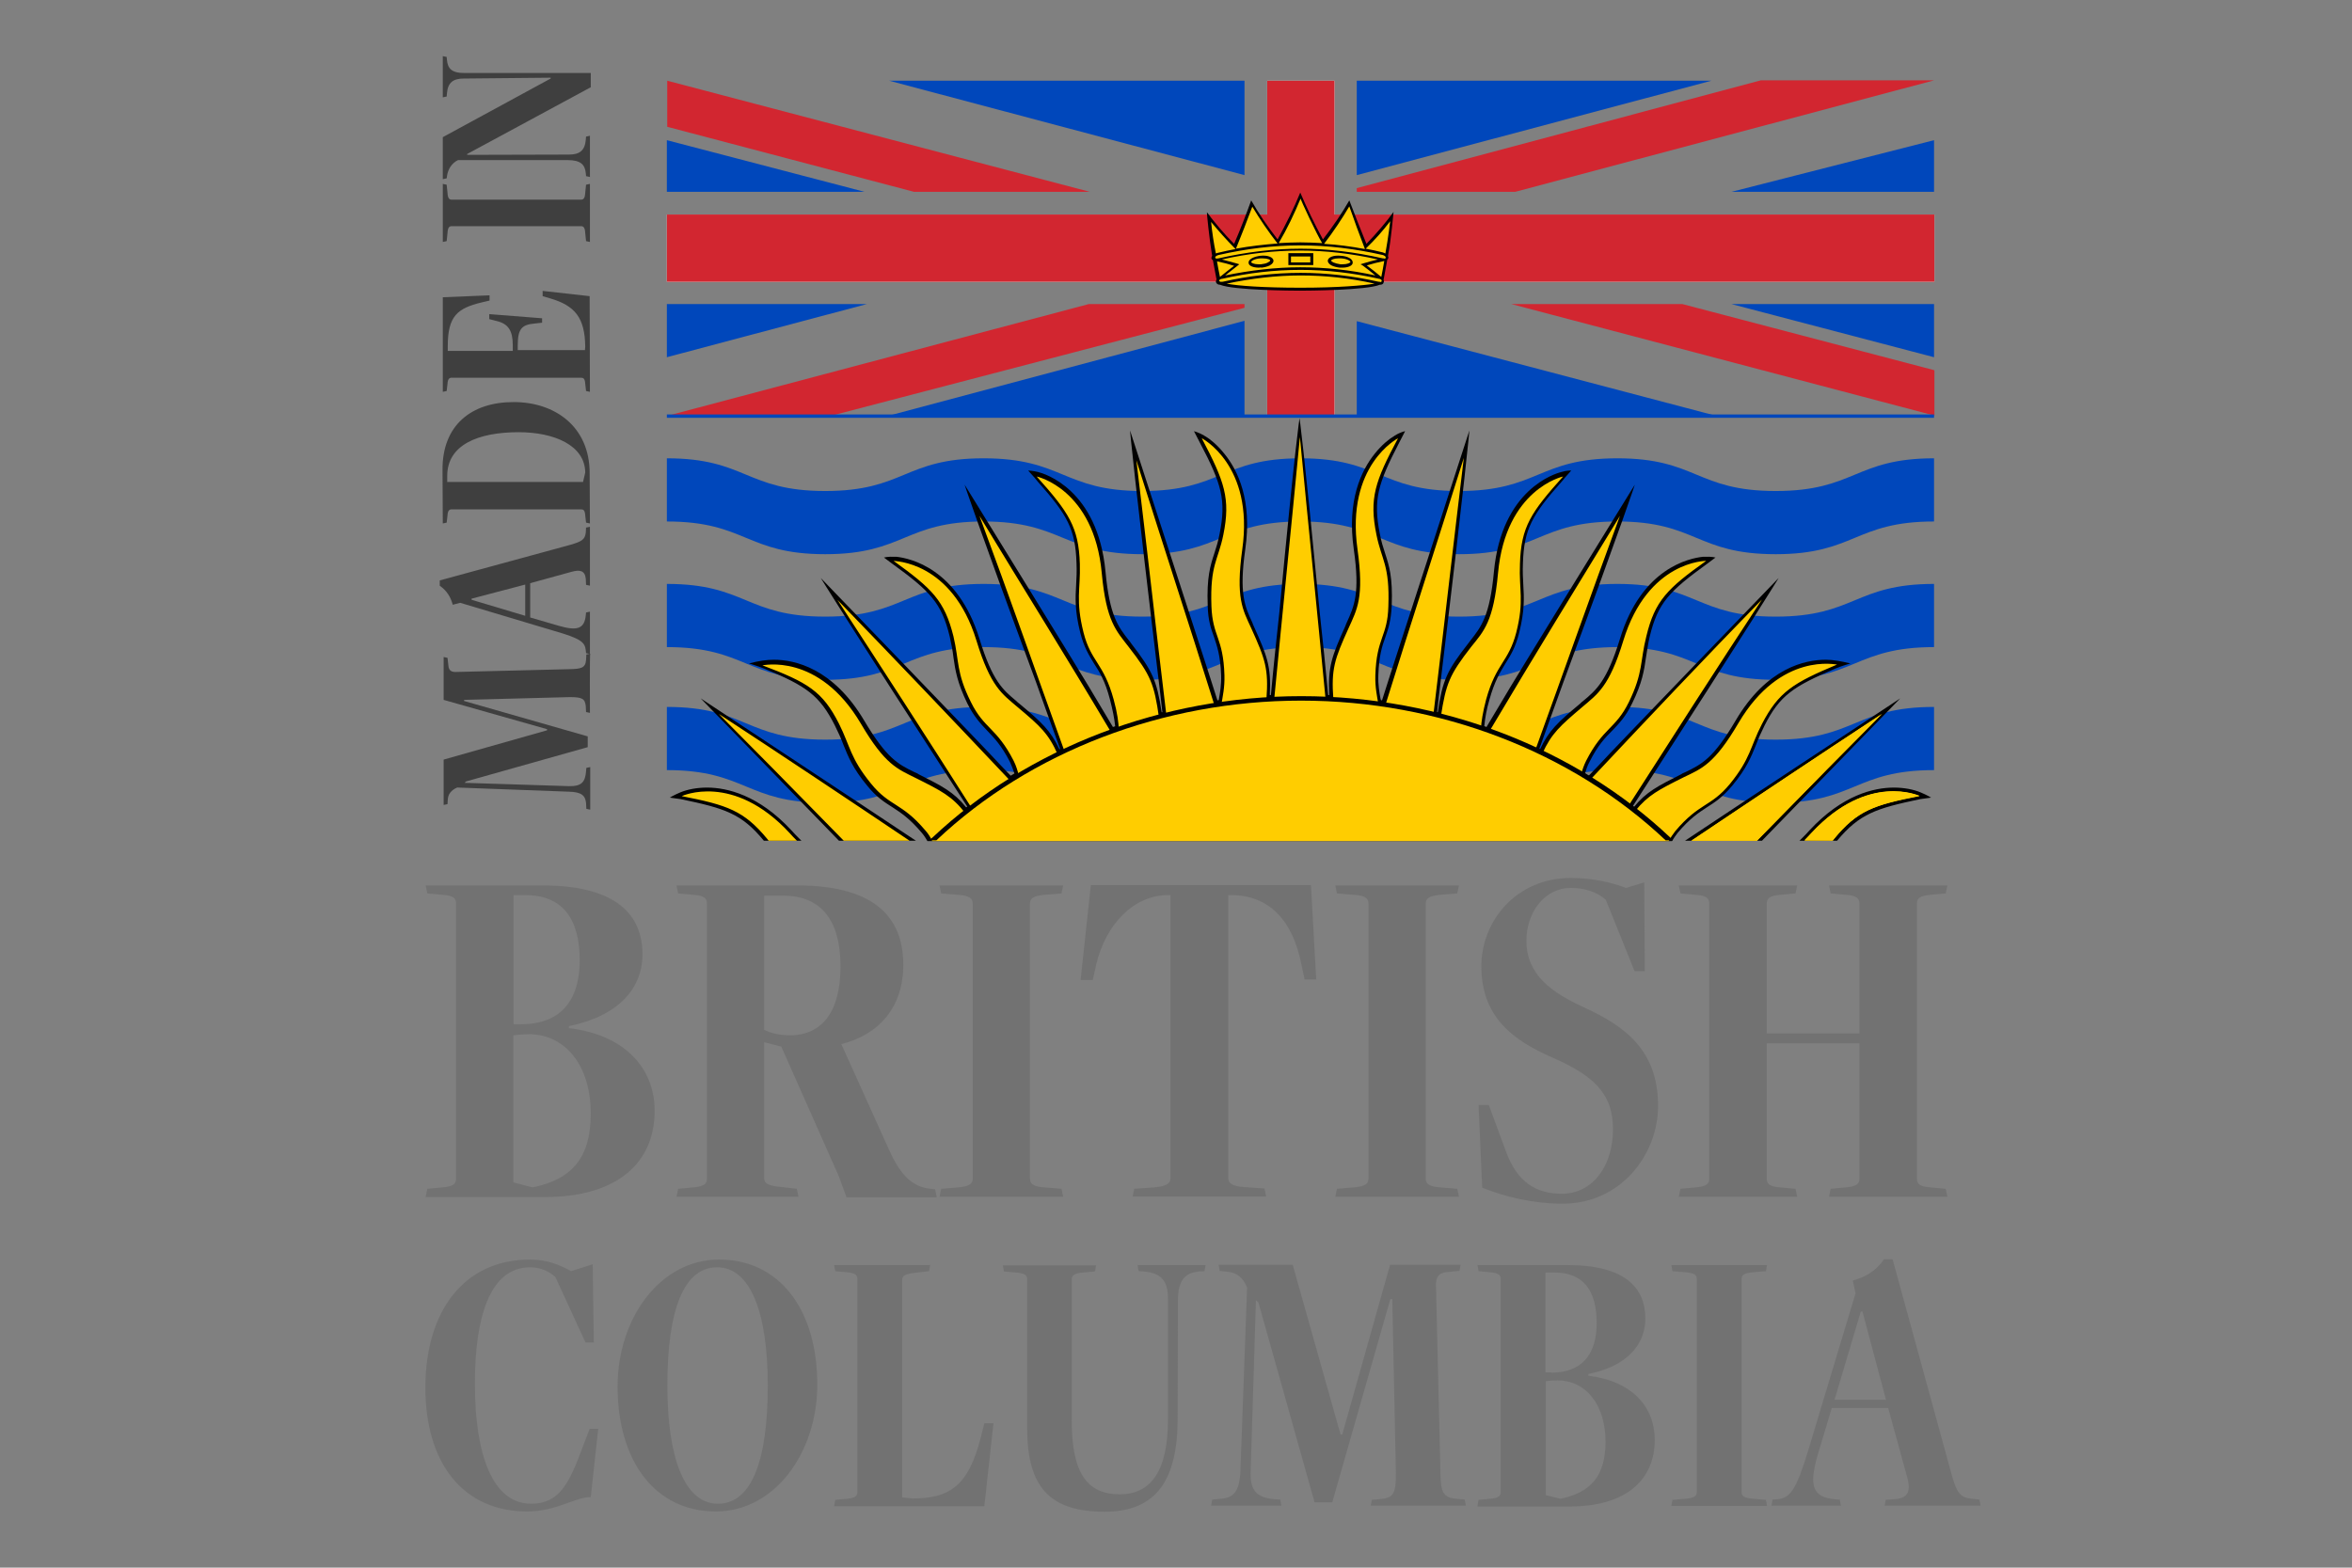 <svg xmlns="http://www.w3.org/2000/svg" xml:space="preserve" id="Layer_1" x="0" y="0" style="enable-background:new 0 0 850.4 566.9" version="1.1" viewBox="0 0 850.4 566.9"><rect x="0" y="0" width="850.4" height="566.9" fill="#808080" stroke="none"/><style>.st0{fill:#0047bb}.st2{fill:#d22630}.st4{fill:#ffcd00}</style><path d="M558.5 354.4c21.3 0 21.3-8.8 42.6-8.8s21.3 8.8 42.6 8.8 21.4-8.8 42.7-8.8c21.3 0 21.3 8.8 42.6 8.8s21.3-8.8 42.6-8.8 21.3 8.8 42.6 8.8 21.2-8.8 42.6-8.8c21.3 0 21.3 8.8 42.6 8.8v17c-21.3 0-21.3-8.8-42.6-8.8s-21.3 8.8-42.6 8.8-21.3-8.8-42.6-8.8-21.3 8.8-42.6 8.8-21.3-8.8-42.6-8.8-21.3 8.8-42.7 8.8c-21.3 0-21.3-8.8-42.6-8.8s-21.3 8.8-42.6 8.8v-17zm0-33.8c21.3 0 21.3-8.8 42.6-8.8s21.3 8.8 42.6 8.8 21.4-8.8 42.7-8.8c21.3 0 21.3 8.8 42.6 8.8s21.3-8.8 42.6-8.8 21.3 8.8 42.6 8.8 21.2-8.8 42.6-8.8c21.3 0 21.3 8.8 42.6 8.8v17c-21.3 0-21.3-8.8-42.6-8.8s-21.3 8.8-42.6 8.8-21.3-8.8-42.6-8.8-21.3 8.8-42.6 8.8-21.3-8.8-42.6-8.8-21.3 8.8-42.7 8.8c-21.3 0-21.3-8.8-42.6-8.8s-21.3 8.8-42.6 8.8v-17zm0-33.1c21.3 0 21.3-8.8 42.6-8.8s21.3 8.8 42.6 8.8 21.4-8.8 42.7-8.8c21.3 0 21.3 8.8 42.6 8.8s21.3-8.8 42.6-8.8 21.3 8.8 42.6 8.8 21.2-8.8 42.6-8.8c21.3 0 21.3 8.8 42.6 8.8v17c-21.3 0-21.3-8.8-42.6-8.8s-21.3 8.8-42.6 8.8-21.3-8.8-42.6-8.8-21.3 8.8-42.6 8.8-21.3-8.8-42.6-8.8-21.3 8.8-42.7 8.8c-21.3 0-21.3-8.8-42.6-8.8s-21.3 8.8-42.6 8.8v-17z" class="st0" transform="matrix(1.344 0 0 -1.344 -509.512 664.902)"/><path d="M720 382.9v36H558.5V437H720v36h18.1v-36h161.4v-18.1H738.1v-36H720z" style="fill:#fff" transform="matrix(1.344 0 0 -1.344 -509.512 664.902)"/><path d="M899.4 437H738.1v36H720v-36H558.5v-18.1H720v-36h18.1v36h161.4V437z" class="st2" transform="matrix(1.344 0 0 -1.344 -509.512 664.902)"/><path d="M672.3 443.1H625l-66.4 17.5V473l113.7-29.9zm41.6-30.2H672l-113.5-30.1h44l111.4 29.1v1zm30.2 31.2v-1h42.6l112.7 30h-46.6l-108.7-29zm41.6-31.2h46l67.8-17.8v-12.2l-113.8 30z" class="st2" transform="matrix(1.344 0 0 -1.344 -509.512 664.902)"/><path d="M611.7 443.1h-53.2V457l53.2-13.9zm102.2 4.5V473h-95.6l95.6-25.4zm30.2 25.4v-25.4l95.4 25.4h-95.4zm100.8-29.9h54.5V457l-54.5-13.9zm0-30.2h54.5v-14.3l-54.5 14.3zm-4-30.1-96.8 25.5v-25.5h96.8zm-127 25.6v-25.5h-95.6l95.6 25.5zm-101.6 4.5-53.8-14.3v14.3h53.8z" class="st0" transform="matrix(1.344 0 0 -1.344 -509.512 664.902)"/><path d="M899.4 382.3H558.5v.9h340.9v-.9z" class="st0" transform="matrix(1.344 0 0 -1.344 -509.512 664.902)"/><path d="M870.3 317.2c-5.5 0-15.9-2.1-24.3-16.4-6-10.2-9.1-11.7-13.4-13.8-.3-.1-.6-.3-.9-.4l-.3-.2c-6.3-3.2-9.4-4.7-12.8-8.9-.1.1-.2.2-.3.2 33 51.1 39.3 61.5 39.3 61.5s-44.9-46.5-48.4-50.4l-2.7-2.8c-.3.2-.7.4-1 .6.3 1 .6 2 1.2 3.1 2.3 4.6 4.3 6.6 6.2 8.5 1.8 1.9 3.5 3.6 5.3 7.3 2.7 5.5 3.2 8.8 3.7 12.3.3 1.7.5 3.5 1 5.6 2.2 9.1 5.2 12.2 15.7 19.8l2 1.5s-1.1.3-2.8.2h-.6c-3.6-.4-16.5-3-22.3-22.1-3.5-11.3-6.3-13.7-9.9-16.7-.3-.2-.5-.4-.8-.7-6-5-8.4-7.2-10.8-12.3-.1 0-.1.1-.2.1 2.3 6.3 4.4 12.2 6.5 18 16.6 44.9 19.2 53.1 19.2 53.1s-33.3-53.9-35.6-58l-4.3-7.2c-.2.1-.4.1-.6.2.2 2.1.6 4.5 1.4 7.2 1.4 5 2.9 7.4 4.3 9.7 1.4 2.2 2.7 4.3 3.7 8.3 1.5 6 1.3 9.4 1.1 12.9-.1 1.7-.2 3.5-.1 5.8.3 9.1 2.4 12.9 10.4 21.9.3.3.6.7.9 1.1l1.7 1.9s-1.1.1-2.7-.4c-1.6-.4-16-4.6-18.1-26.8-1.1-11.9-3.4-14.8-6.3-18.5-.2-.3-.4-.5-.6-.8-5.8-7.4-6.9-9.9-8.2-18.5h-.2c.2 1.5.3 2.9.5 4.4 7.3 60.4 8.2 71.4 8.2 71.4s-19.7-60.7-21.2-65.4l-2.3-7.2h-.3c0 .1 0 .2-.1.3-.3 1.7-.7 3.8-.6 6.5.2 5.3 1 7.7 1.9 10.2.8 2.3 1.5 4.4 1.7 8.4.3 7.8-.7 10.8-1.8 14.2-.5 1.5-1 3.1-1.4 5.2-1.8 9.1-.6 13.3 5.2 24.5l1.6 3.1s-1.2-.2-2.8-1.2c0 0-.1 0-.1-.1-.1 0-.1-.1-.2-.1-1.2-.7-3.2-2.3-5.1-4.7-3.6-4.5-7.5-12.6-5.6-25.7 1.7-11.9.1-15.3-1.9-19.7-.1-.3-.3-.6-.4-1-3.6-8-4.7-10.9-4.3-18.5h-.3c-.7 7.6-1.5 15.1-2.3 22.5-4.3 44.7-5.4 52-5.4 52s-1.2-7.4-5.4-52c-.8-7.4-1.6-14.8-2.3-22.5h-.3c.4 7.7-.7 10.5-4.3 18.5-.1.3-.3.6-.4 1-2 4.3-3.6 7.8-1.9 19.7 1.9 13.2-2 21.3-5.6 25.7-1.9 2.4-3.9 4-5.1 4.7-.1 0-.1.1-.2.1 0 0-.1 0-.1.1-1.6.9-2.8 1.2-2.8 1.2l1.6-3.1c5.9-11.2 7.1-15.5 5.3-24.5-.4-2.1-.9-3.7-1.4-5.2-1.1-3.4-2.1-6.4-1.8-14.2.1-4 .9-6.2 1.7-8.4.8-2.4 1.7-4.9 1.9-10.2.1-2.7-.3-4.8-.6-6.5 0-.1 0-.2-.1-.3h-.3l-2.3 7.2c-1.5 4.6-21.2 65.4-21.2 65.4s.9-10.9 8.2-71.4c.2-1.5.3-2.9.5-4.4h-.2c-1.3 8.6-2.5 11.1-8.2 18.5-.2.3-.4.6-.6.8-2.9 3.7-5.2 6.6-6.3 18.5-2.1 22.2-16.5 26.4-18.1 26.8-1.6.4-2.7.4-2.7.4l1.7-1.9c.3-.4.6-.7.9-1.1 8-9 10.1-12.8 10.4-21.9.1-2.3 0-4-.1-5.8-.2-3.5-.4-6.9 1.1-12.9 1-3.9 2.3-6 3.7-8.3 1.5-2.3 3-4.7 4.3-9.7.7-2.7 1.2-5.1 1.4-7.2-.2-.1-.4-.1-.6-.2l-4.3 7.2c-2.3 4.1-35.6 58-35.6 58s2.6-8.2 19.2-53.1c2-5.7 4.2-11.7 6.5-18-.1 0-.1-.1-.2-.1-2.4 5.1-4.8 7.3-10.8 12.3-.3.2-.5.4-.8.7-3.6 3-6.4 5.3-9.9 16.7-5.9 19.1-18.8 21.7-22.3 22.1h-.6c-1.7.1-2.8-.2-2.8-.2l2-1.5c10.5-7.6 13.5-10.7 15.7-19.8.5-2.2.8-3.9 1-5.6.5-3.5 1-6.7 3.7-12.3 1.8-3.6 3.5-5.4 5.3-7.3 1.9-2 3.9-4 6.2-8.5.5-1.1.9-2.2 1.2-3.1-.3-.2-.7-.4-1-.6l-2.7 2.8c-3.5 3.9-48.4 50.4-48.4 50.4s6.3-10.4 39.4-61.5c-.1-.1-.2-.2-.3-.2-3.4 4.2-6.5 5.7-12.8 8.9l-.3.2c-.3.1-.6.3-.9.4-4.3 2.1-7.4 3.7-13.4 13.8-8.4 14.2-18.8 16.4-24.3 16.4-1.9 0-4.1-.3-6.7-1 0 0 2.1-.6 4.1-1.4 11.4-4.7 14.9-7.2 19-15.3 1-2 1.7-3.6 2.3-5.2 1.3-3.2 2.5-6.3 6.4-11 2.5-3.1 4.6-4.4 6.8-5.8 2.3-1.5 4.6-3 7.9-6.9.6-.7 1.1-1.5 1.5-2.2h200.3c.4.7.9 1.4 1.5 2.2 3.3 3.9 5.6 5.4 7.9 6.9 2.2 1.4 4.2 2.7 6.8 5.8 3.9 4.7 5.1 7.8 6.4 11 .6 1.6 1.3 3.2 2.3 5.2 4.1 8.1 7.7 10.5 19 15.3 1.9.8 4.1 1.4 4.1 1.4-2.5.6-4.7 1-6.6 1m-244.8-48.7c-9.7 6.5-57.9 38.3-57.9 38.3s24.6-25.3 37.2-38.3h20.7zm-40.9 0h10.1l-.7.7c-.7.7-1.4 1.4-2 2.1-8.8 9.5-17.3 11.5-22.7 11.5-2.7 0-5.3-.5-7.2-1.3-1.9-.8-2.8-1.4-2.8-1.4l2.9-.4c12-2.5 16.4-3.9 22.4-11.2m247.8 0c9.7 6.5 57.9 38.3 57.9 38.3s-24.6-25.3-37.2-38.3h-20.7zm40.9 0h-10.1l.7.7c.7.7 1.4 1.4 2 2.1 8.8 9.5 17.3 11.5 22.7 11.5 2.7 0 5.3-.5 7.2-1.3 1.9-.8 2.8-1.4 2.8-1.4l-2.9-.4c-11.9-2.5-16.3-3.9-22.4-11.2" transform="matrix(1.344 0 0 -1.344 -509.512 664.902)"/><path d="M834.1 268.5h17.6c12.6 12.9 26.4 26.9 33.6 34.1-17-11.2-34.1-22.7-51.2-34.1m38.1.1c.1.1.2.2.3.4 6.3 7.6 10.6 9.1 23 11.6 0-.1-13.7 6.5-29-9.9-.6-.7-1.3-1.3-1.9-2l7.6-.1z" style="fill:#ffd200" transform="matrix(1.344 0 0 -1.344 -509.512 664.902)"/><path d="M604.8 300c3.1-6.2 3-9.2 8.6-16.1 5.1-6.3 8.2-5 14.7-12.7.8-.9 1.4-1.9 1.8-2.8H828c.5.9 1.1 1.8 1.8 2.7 6.5 7.7 9.5 6.4 14.7 12.7 5.6 6.9 5.4 9.9 8.6 16.1 4.5 8.7 8.5 11.1 20.2 16 0-.1-15.1 3.6-26.5-15.7-6.5-11.1-9.9-12.3-14.7-14.6-6.8-3.4-9.6-4.8-13.1-9.1-.6.5-1.2.9-1.8 1.4 12 18.7 23.9 37.3 35.9 55.5-15.4-15.8-30.8-32.1-46.1-48.4-.8.5-1.7 1-2.5 1.5.3 1.1.7 2.3 1.3 3.5 4.6 9 7.9 8.5 11.5 15.8 3.9 8 3 11 4.7 17.7 2.3 9.6 5.7 12.9 16.1 20.3 0 0-15.7.1-22.3-21.5-3.8-12.4-6.9-14.3-11-17.8-6-5.1-8.3-7.1-10.8-12.6-.6.3-1.2.6-1.9.9 8.1 22.3 14.7 41.2 22.8 63.1-12.3-20.2-23-37.5-35.2-58.1-.7.3-1.5.5-2.2.8.1 1.9.5 4.5 1.4 7.9 2.7 9.8 6 10 8.1 18 2.2 8.7.7 11.4 1 18.5.3 10 3 13.9 11.6 23.5 0 0-15.4-3.3-17.5-26-1.2-13-3.8-15.6-7.2-19.8-5.9-7.6-6.8-9.9-8.2-18.9-.7.2-1.3.3-2 .5 2.9 23.9 5.3 45.3 8.2 69.2-7.2-22.9-13.9-43.4-21.1-66.5-.7.1-1.3.2-1.9.3-.3 1.9-.9 4.4-.8 7.7.3 10.2 3.3 10.4 3.5 18.6.4 11.1-1.8 12.3-3.2 19.2-2 9.8-.4 14.4 5.8 26 0 0-14.1-7.2-10.9-29.9 1.8-13-.1-16.1-2.4-21.2-3.8-8.4-4.7-11-4.1-19.1-.3 0-1.8 0-2.1.1-2.3 24.1-4.6 46.3-6.9 70.4-2.3-24.1-4.6-46.3-6.9-70.4-.3 0-1.8 0-2.1-.1.6 8.1-.3 10.7-4.1 19.1-2.3 5-4.2 8.1-2.4 21.2 3.2 22.7-10.9 29.9-10.9 29.9 6.1-11.6 7.8-16.2 5.8-26-1.4-6.9-3.6-8-3.2-19.2.3-8.2 3.2-8.4 3.5-18.6.1-3.3-.5-5.8-.8-7.7-.7-.1-1.3-.2-1.9-.3-7.2 23-13.8 43-21 65.9 2.9-23.9 5.2-44.8 8.1-68.8-.7-.2-1.3-.3-2-.5-1.3 9.1-2.2 11.4-8.2 19.1-3.3 4.3-6 6.8-7.2 19.8-2.1 22.7-17.5 26-17.5 26 8.6-9.6 11.3-13.6 11.6-23.5.2-7-1.2-9.7 1-18.5 2-7.9 5.4-8.1 8.1-18 1-3.6 1.3-6.2 1.4-8.1-.7-.2-1.4-.5-2.1-.7-12.3 20.7-23.1 37.9-35.4 58.2 8.2-22 14.8-41 22.9-63.4l-1.8-.9c-2.5 5.7-4.7 7.7-10.9 12.9-4.1 3.5-7.2 5.4-11 17.8-6.6 21.6-22.3 21.4-22.3 21.5 10.4-7.5 13.7-10.7 16.1-20.3 1.6-6.8.7-9.7 4.7-17.7 3.6-7.3 6.9-6.8 11.5-15.8.7-1.4 1.1-2.8 1.4-4-.8-.5-1.5-.9-2.3-1.4-15.5 16.4-31 32.7-46.5 48.7 12-18.4 24.1-37.1 36.1-56-.6-.5-1.1-.9-1.7-1.4-3.6 4.6-6.4 6-13.4 9.5-4.8 2.4-8.2 3.5-14.7 14.6-11.4 19.3-26.5 15.6-26.5 15.7 12.2-4.6 16.2-7 20.6-15.7m-19.3-31c.1-.2.3-.3.4-.5h7.6c-.7.7-1.4 1.4-2 2.1-15.2 16.4-29 9.9-29 9.9 12.3-2.4 16.7-3.9 23-11.5m38.3-.5c-17.1 11.5-34.2 22.9-51.3 34.1 7.3-7.3 21.1-21.3 33.6-34.1h17.7zm248.7.5c-.1-.2-.3-.3-.4-.5h-7.6c.7.7 1.4 1.4 2 2.1 15.2 16.4 29 9.9 29 9.9-12.4-2.4-16.8-3.9-23-11.5m-38.4-.5c17.1 11.5 34.2 22.9 51.3 34.1-7.3-7.3-21.1-21.3-33.6-34.1h-17.7z" class="st4" transform="matrix(1.344 0 0 -1.344 -509.512 664.902)"/><path d="M828.6 269.2c-25.6 24.3-61.8 38.2-99.4 38.2-37.4 0-73.6-13.9-99.2-38l-1-.8h2c25.3 23.9 61.1 37.6 98.1 37.6 37.1 0 72.8-13.7 98.1-37.6h1.9l-.5.6z" transform="matrix(1.344 0 0 -1.344 -509.512 664.902)"/><path d="M753.4 436.3c-.4-.4-.8-.8-1.2-1.3-1.9-2.2-3.8-4.5-5.7-6.9-1.4 3.9-3 7.8-4.6 11.7-2.3-3.4-4.6-6.9-6.9-10.4-1.9 4.2-4 8.4-6 12.5-2-4.1-4-8.3-6-12.5-2.3 3.6-4.7 7-6.9 10.4-1.6-3.9-3.2-7.8-4.6-11.7-1.9 2.3-3.9 4.5-5.8 6.7-.3.5-.6 1-1 1.6.2-2.8.6-6.3 1.1-9.8.2-1.5.4-3.1.7-4.5.1-1.1.3-2.2.5-3.2s9.9-1.9 22-1.9c12.4 0 22.3.9 22 2 0 .2.1.5.1.7 0 .1 0 .2.1.4.1.5.2 1 .3 1.6v.1c.3 1.6.5 3.3.8 4.9.4 3.4.9 6.8 1.1 9.6" class="st4" transform="matrix(1.344 0 0 -1.344 -509.512 664.902)"/><path d="M751.9 425.4c0-.1-.1-.2-.1-.2-.1-.1-.3-.1-.5 0h-.2c-7.5 1.7-14.8 2.6-22.1 2.6-7.2 0-14.6-.9-22.1-2.6-.5-.1-.8-.1-.9.2 0 .4.6.6.9.7 7.5 1.7 14.8 2.6 22.1 2.6 7.2 0 14.6-.9 22.1-2.6.3-.1.8-.3.8-.7m-6.1-2.2c1.1-.8 2.2-1.7 3.3-2.6-6.8 1.5-13.5 2.2-20.2 2.2-6.6 0-13.4-.8-20.2-2.2 1.1.9 2.2 1.7 3.3 2.6.2.1.3.3.5.4-.2.1-.4.1-.6.2-1.3.4-2.7.7-4.1 1.1 7.1 1.6 14.1 2.4 21 2.4s13.9-.8 21-2.4c-1.4-.3-2.7-.7-4.1-1.1-.2-.1-.4-.1-.6-.2.4-.2.6-.3.7-.4m5-4.1c0-.1-.1-.2-.1-.2-.1-.1-.3-.1-.5 0h-.2c-7.1 1.6-14.1 2.4-21 2.4s-13.9-.8-21-2.4h-.2c-.6-.1-.6.2-.7.2-.1.4.5.6.8.6 7.1 1.6 14.1 2.4 21.1 2.4 6.9 0 14-.8 21.1-2.4.2 0 .8-.2.7-.6m-.1 1.1c-1.2 1-2.7 2.2-3.9 3.1 1.3.4 3.2.9 4.7 1.2-.3-1.6-.5-3-.8-4.3m-21.7-2.9c-10 0-16.9.5-19.9 1.1 6.7 1.4 13.3 2.2 19.9 2.2 6.6 0 13.2-.7 19.9-2.2-3-.5-9.9-1.1-19.9-1.1m-22.5 7.1c1.5-.3 3.4-.8 4.6-1.2-1.3-1-2.6-2-3.8-3-.3 1.5-.6 2.9-.8 4.2m-1.6 10.6c2-2.4 4.1-4.8 6.6-7.3-1.6-.3-3.1-.6-4.7-1-.3-.1-.5-.1-.6-.2-.6 2.9-1 5.7-1.3 8.5m11.1 4.1c2-3.3 4.2-6.6 6.8-9.9-3.7-.3-7.4-.7-11.2-1.4 1.5 3.7 3 7.5 4.4 11.3m13 2.2c-.2 0 4.5-10 5.8-12-2 .1-3.9.2-5.9.2-1.9 0-3.9-.1-5.8-.2 2.3 3.9 4.2 7.9 5.9 12m17.3-13.6c-3.7.7-7.4 1.2-11 1.4 2.6 3.4 4.8 6.7 6.8 10.1 1.3-3.8 2.7-7.6 4.2-11.5m6.8 7.5s-.5-4.3-1.3-8.7c-.2.1-.4.2-.7.3-1.5.4-3.1.7-4.6 1 2.5 2.4 4.7 4.9 6.6 7.4m.9 2.5c-2.1-2.9-4.5-5.7-7.3-8.6-1.6 3.9-3.1 7.8-4.6 11.7-2-3.5-4.4-7-7.1-10.5-2.3 4.2-4.3 8.4-6.1 12.6-1.7-4.2-3.8-8.4-6.1-12.6-2.7 3.5-5.1 7-7.1 10.5-1.4-3.9-2.9-7.8-4.6-11.7-2.8 2.8-5.2 5.7-7.3 8.5-.1 0 .7-7.6 1.3-11.1 0-.2.1-.4.1-.6-.1-.2-.2-.4-.2-.6 0-.2.1-.4.4-.6.3-1.7.6-3.3.9-4.8 0-.1 0-.2.1-.3-.1-.2-.2-.5-.2-.7.1-.4.4-.8 1.1-.8 3.6-1.5 19.5-1.6 21.5-1.6s18 .1 21.5 1.6c.2 0 .4 0 .6.1.3.1.4.4.5.7 0 .2 0 .4-.1.6 0 .1.1.2.1.4.3 1.6.6 3.2.9 4.9.1.1.2.3.3.5 0 .2 0 .3-.1.5 0 .2.1.5.1.7.7 3.5 1.4 11.2 1.4 11.2" transform="matrix(1.344 0 0 -1.344 -509.512 664.902)"/><path d="M726.4 424.1h5.2v1.6h-5.2v-1.6zm6-.7h-6.7v3.2h6.7v-3.2zm-13.6 1.8h-.6c-1.6-.1-2.5-.7-2.5-1 0-.2.7-.6 2-.6h.6c.7.1 1.4.2 1.9.5.4.2.6.4.6.5.1.2-.6.6-2 .6m-1-2.5c-1.6 0-2.8.5-2.8 1.3-.1 1 1.5 1.7 3.2 1.9 2 .2 3.4-.4 3.5-1.3 0-.3-.1-.8-1-1.3-.6-.3-1.4-.5-2.2-.6-.3.1-.5 0-.7 0m21.4 2.5c-1.3 0-2-.4-2-.6 0-.1.2-.3.6-.5.5-.2 1.2-.4 1.9-.5h.6c1.3 0 2 .4 2.1.6 0 .3-.9.9-2.5 1h-.7m1-2.5h-.7c-.8.1-1.6.3-2.2.6-.9.5-1 1-1 1.3.1.9 1.5 1.5 3.5 1.3 1.7-.1 3.3-.8 3.2-1.9 0-.7-1.1-1.3-2.8-1.3" transform="matrix(1.344 0 0 -1.344 -509.512 664.902)"/><path d="m213.3 257.8-1.4-.3-.1-2.1c-.3-2.7-1.2-3.3-5.8-3.3l-38.2 1v.4l44.7 12.8v3.9l-44 12.4-.5.5 37.7 1.2c4.6.1 5.9-1.5 6.2-5.4l.1-1.2 1.4-.3v15.4l-1.4-.3-.1-2.1c-.3-2.7-1.6-4-6.3-4.1l-40.3-1.5c-2.3 1-3.3 2.5-3.4 4.4l-.1 1.6-1.4.3v-16.4l37.4-10.6v-.4l-37.4-10.6v-15.5l1.4.3.3 2.6c.1 2.1 1.2 2.6 3 2.5l40.7-1c4.3-.1 5.9-.4 6.1-3.4l.1-1.9 1.4-.3c-.2.1-.1 21.4-.1 21.4zm0-46-1.4-.3-.1-2.2c-.3-3.1-2.3-3.3-5.2-2.5l-14.9 4.1v12.4l10.3 3c6.6 1.9 9.3 1.2 9.8-3.8l.1-1 1.4-.3v15.3l-1.4-.3-.1-1c-.3-3-1.9-4.3-11.3-7L166.4 218l-2.7.7c-.8-2.9-2.1-5-4.7-6.9v-1.9l47.3-12.9c4.1-1.2 5.2-1.9 5.5-4.4l.1-1.8 1.4-.3v21.3zm-42.8 4.7v.4l19.4 5.8v-11.3l-19.4 5.1zm42.8-27.2-1.4-.3-.3-2.6c-.1-1.9-.7-2.2-1.5-2.2h-46.8c-.8 0-1.4.4-1.5 2.2l-.3 2.6-1.4.3-.1-19.4c-.1-16.1 10.4-24.5 25.7-24.5 15 0 27.5 8.9 27.5 25.7l.1 18.2zm-1.7-18.4c-.1-9.9-11.3-14.6-24.1-14.6-14.7 0-25.8 4.6-25.8 15.8v2.2h49.1l.8-3.4zm1.7-29.2-1.4-.3-.3-2.6c-.1-1.9-.7-2.2-1.5-2.2h-46.8c-.8 0-1.4.4-1.5 2.2l-.3 2.6-1.4.3v-34.2l16.9-.7v1.9l-3 .7c-8.5 2.1-12.1 4.8-12.1 15.7v1.8h23.5v-2.1c0-5.2-1.6-7.7-5.8-8.7l-2.7-.7v-1.8l19.1 1.5v1.6l-2.7.3c-4.8.4-6.1 2.1-6.1 8v1.6h24.3l.1-1.2c-.1-10.6-3.8-14.9-12.7-17.5l-2.7-.8v-1.9l17 1.9.1 34.6zm0-54.2-1.4-.3-.3-2.9c-.1-2.1-.7-2.5-1.5-2.5h-46.8c-.8 0-1.4.4-1.5 2.5l-.3 2.9-1.4.3v-21l1.4.3.3 2.9c.1 2.1.7 2.5 1.5 2.5h46.8c.8 0 1.4-.4 1.5-2.5l.3-2.9 1.4-.3v21zm.4-56-44.8 24.2v.3l36.8-.1c3.8 0 5.8-1.4 6.1-5.4l.1-1.1 1.4-.3V64l-1.4-.3-.1-1.1c-.3-3-1.8-4.7-6.5-4.7h-39.7c-2.3 1.1-3.7 3.4-4 5.9l-.1.7-1.4.3V49.6l39-21.2v-.3l-31.4.3c-3.8 0-5.8 1.4-6.1 5.4l-.1 1.1-1.4.3V20.3l1.4.3.1 1.1c.3 3 1.6 4.7 6.3 4.7h45.7v5.1h.1z" style="fill:#3f3f3f"/><path d="m153.9 432.8.6-2.9 5.6-.5c4-.4 4.8-1.4 4.8-3.2v-99.4c0-1.8-.8-2.9-4.8-3.2l-5.6-.5-.6-2.9h42.2c27.2 0 36.2 11 36.2 24.9 0 12.1-8.3 22.2-26.6 26v.7c20.6 2.5 31 14.8 31 29.9 0 18.8-13.5 31.2-39.7 31.2h-43.1zm34.5-62.4c14.5 0 21.2-8.8 21.2-23.1 0-15.3-6.4-23.6-19.7-23.6h-4.2v46.7h2.7zm4.2 59c14.1-2.9 21-10.6 21-26.7 0-17.5-9.3-28.7-22.4-28.7-1.5 0-4 .2-5.6.4v53.2l7 1.8zm113.4 3.4-2.7-7.4-20.8-46.9-6.2-1.6V426c0 1.8 1 2.7 5.6 3.2l6.2.7.6 2.9h-44.1l.6-2.9 5.6-.5c4-.4 4.8-1.4 4.8-3.2v-99.4c0-1.8-.8-2.9-4.8-3.2l-5.6-.5-.6-2.9h43.6c26.2 0 38.4 10.1 38.4 28.7 0 15.1-8.5 25.2-22.4 28.7l17.2 38.1c3.9 8.7 8.1 13.5 15 14.2l1.7.2.6 2.9H306zm-29.7-108.9v48.5c2.5 1.3 5.8 2 9.3 2 11.6 0 18.3-8.5 18.3-24.9 0-16.6-6.9-25.6-20.8-25.6h-6.8zm63.4 108.9.6-2.9 6.2-.5c4.2-.4 5.2-1.4 5.2-3.2v-99.4c0-1.8-1-2.9-5.2-3.2l-6.2-.5-.6-2.9h44.7l-.6 2.9-6.2.5c-4.2.4-5.2 1.4-5.2 3.2v99.4c0 1.8 1 2.9 5.2 3.2l6.2.5.6 2.9h-44.7zm69.8 0 .6-2.9 7.3-.5c4.2-.4 5.8-1.4 5.8-3.2V323.7h-.8c-12.7 0-22.6 10.8-26 24.9l-1.3 5.8h-4.4l3.7-34.3H474l1.9 34.1h-4.2l-1.2-5.6c-3.1-15.7-11.6-24.9-25.4-24.9h-1v102.4c0 1.8 1.5 2.9 5.8 3.2l7.3.5.6 2.9h-48.3zm73.3 0 .6-2.9 6.2-.5c4.2-.4 5.2-1.4 5.2-3.2v-99.4c0-1.8-1-2.9-5.2-3.2l-6.2-.5-.6-2.9h44.7l-.6 2.9-6.2.5c-4.2.4-5.2 1.4-5.2 3.2v99.4c0 1.8 1 2.9 5.2 3.2l6.2.5.6 2.9h-44.7zm51.8-33.2h3.7l6.2 16.8c4 11 10.8 15.3 20.2 15.3 11.2 0 18.5-10.1 18.5-23.3 0-13.5-7.7-19.7-22-26-13.9-6.1-25.6-14.4-25.6-33 0-16.2 12.5-31.9 32.4-31.9 7.7 0 14.7 1.6 19.9 3.6l6.6-2 .2 32.1H591l-10.4-25.8c-3.3-2.9-7.7-4.3-12.7-4.3-9.3 0-16 8.7-16 19.1 0 12.4 9.3 18.8 20.6 24 15.4 7 27 15.9 27 35.7 0 17.7-13.5 35.4-34.5 35.4-10.6 0-21-2.5-29.1-5.8l-1.3-29.9zm126.7 33.2.6-2.9 5.6-.5c4-.4 4.8-1.4 4.8-3.2v-48.9h-33.5v48.9c0 1.8.8 2.9 4.8 3.2l5.6.5.6 2.9H607l.6-2.9 5.6-.5c4-.4 4.8-1.4 4.8-3.2v-99.4c0-1.8-.8-2.9-4.8-3.2l-5.6-.5-.6-2.9h42.8l-.6 2.9-5.6.5c-4 .4-4.8 1.4-4.8 3.2v46.9h33.5v-46.9c0-1.8-.8-2.9-4.8-3.2l-5.6-.5-.6-2.9h42.8l-.6 2.9-5.6.5c-4 .4-4.8 1.4-4.8 3.2v99.4c0 1.8.8 2.9 4.8 3.2l5.6.5.6 2.9h-42.8zM213.6 541.4c-5.7 0-12.4 5.2-23 5.2-23.3 0-36.8-17.6-36.8-44.8 0-27.2 13.6-46.3 37.9-46.3 6.4 0 11.2 2.2 14.8 4.2l7.8-2.5.4 28.3h-3l-10.9-23.7c-2.2-2-5.4-3.5-9.1-3.5-14.9 0-20 18.8-20 42.1 0 26.1 6.6 43.4 20.3 43.4 12.4 0 14.9-10.9 21.2-27.1h3.1l-2.7 24.7zm9.7-40c0-24.7 15.4-45.9 36.7-45.9 21.8 0 35.5 18 35.5 45.2 0 24.7-15.4 45.9-36.7 45.9-21.8 0-35.5-18-35.5-45.2zm54.3-.3c0-26.5-6.3-42.8-18.3-42.8s-18 15.2-18 42.7c0 26.5 6.3 42.8 18.3 42.8s18-15.2 18-42.7zm24 43.5.4-2.2 4.3-.4c3.1-.3 3.7-1.1 3.7-2.5v-76.9c0-1.4-.6-2.2-3.7-2.5l-4.3-.4-.4-2.2h34.7l-.4 2.2-5.2.6c-3.4.4-4.5 1.1-4.5 2.5v78.7l3.6.4c13.6 0 20.3-4.5 24.8-22l1.3-5.2h3.3l-3.3 30h-54.3zm120.7-74.9c0-6.3-2.2-9.3-8.8-9.9l-1.8-.1-.4-2.2h24.6l-.4 2.2-1.8.1c-4.9.4-7.8 2.8-7.8 10.5l-.1 42.6c0 22.2-7.6 33.8-26.4 33.8-19.5 0-28-8.6-28-30v-54c0-1.4-.7-2.2-3.9-2.5l-4.5-.4-.4-2.2h33.7l-.4 2.2-4.5.4c-3.1.3-3.9 1.1-3.9 2.5v51.1c0 19.3 5.8 26.6 17.4 26.6 11 0 17.4-8.1 17.4-27.1v-43.6zm73.3 74.9.4-2.2 3.3-.3c4.5-.4 5.5-2.1 5.4-9.5l-1.3-62.8h-.7l-21 73.5h-6.4L455 471l-.9-.8-1.9 61.8c-.3 7.4 2.4 9.6 8.8 10.2l1.9.1.4 2.2h-25.4l.4-2.2 3.3-.3c4.5-.4 6.6-2.7 6.9-10.3l2.4-66.1c-1.6-3.9-4-5.4-7.2-5.7l-2.7-.3-.4-2.2h26.8l17.3 61.4h.6l17.3-61.4h25.5l-.4 2.2-4.3.4c-3.4.3-4.3 2-4.2 5l1.6 67c.1 7.1.6 9.6 5.7 10l3.1.3.4 2.2h-34.4zm38.6 0 .4-2.2 4.3-.4c3.1-.3 3.7-1.1 3.7-2.5v-76.9c0-1.4-.6-2.2-3.7-2.5l-4.3-.4-.4-2.2h32.7c21 0 28 8.5 28 19.3 0 9.3-6.4 17.2-20.6 20.1v.6c16 2 24 11.4 24 23.2 0 14.5-10.4 24.1-30.7 24.1h-33.4zm26.7-48.2c11.2 0 16.4-6.8 16.4-17.9 0-11.9-4.9-18.3-15.2-18.3h-3.3v36.1h2.1zm3.3 45.6c10.9-2.2 16.3-8.2 16.3-20.6 0-13.5-7.2-22.2-17.3-22.2-1.2 0-3.1.1-4.3.3v41.2l5.3 1.3zm40.1 2.6.4-2.2 4.8-.4c3.3-.3 4-1.1 4-2.5v-76.9c0-1.4-.7-2.2-4-2.5l-4.8-.4-.4-2.2h34.6l-.4 2.2-4.8.4c-3.3.3-4 1.1-4 2.5v76.9c0 1.4.7 2.2 4 2.5l4.8.4.4 2.2h-34.6zm77.1 0 .4-2.2 3.6-.3c5.2-.4 5.4-3.8 4-8.5l-6.7-24.4h-20.4l-5.1 17c-3.1 10.9-2.1 15.3 6.4 16l1.6.1.4 2.2h-25.1l.4-2.2 1.5-.1c4.9-.4 7-3.1 11.6-18.4l16.9-56.1-1-4.6c4.8-1.4 8.2-3.3 11.3-7.7h3.1l21.3 77.7c1.9 6.8 3.1 8.5 7.3 8.9l2.8.3.4 2.2h-34.7zm-8-70.3h-.6l-9.5 31.9h18.6l-8.5-31.9z" style="fill:#727272"/></svg>